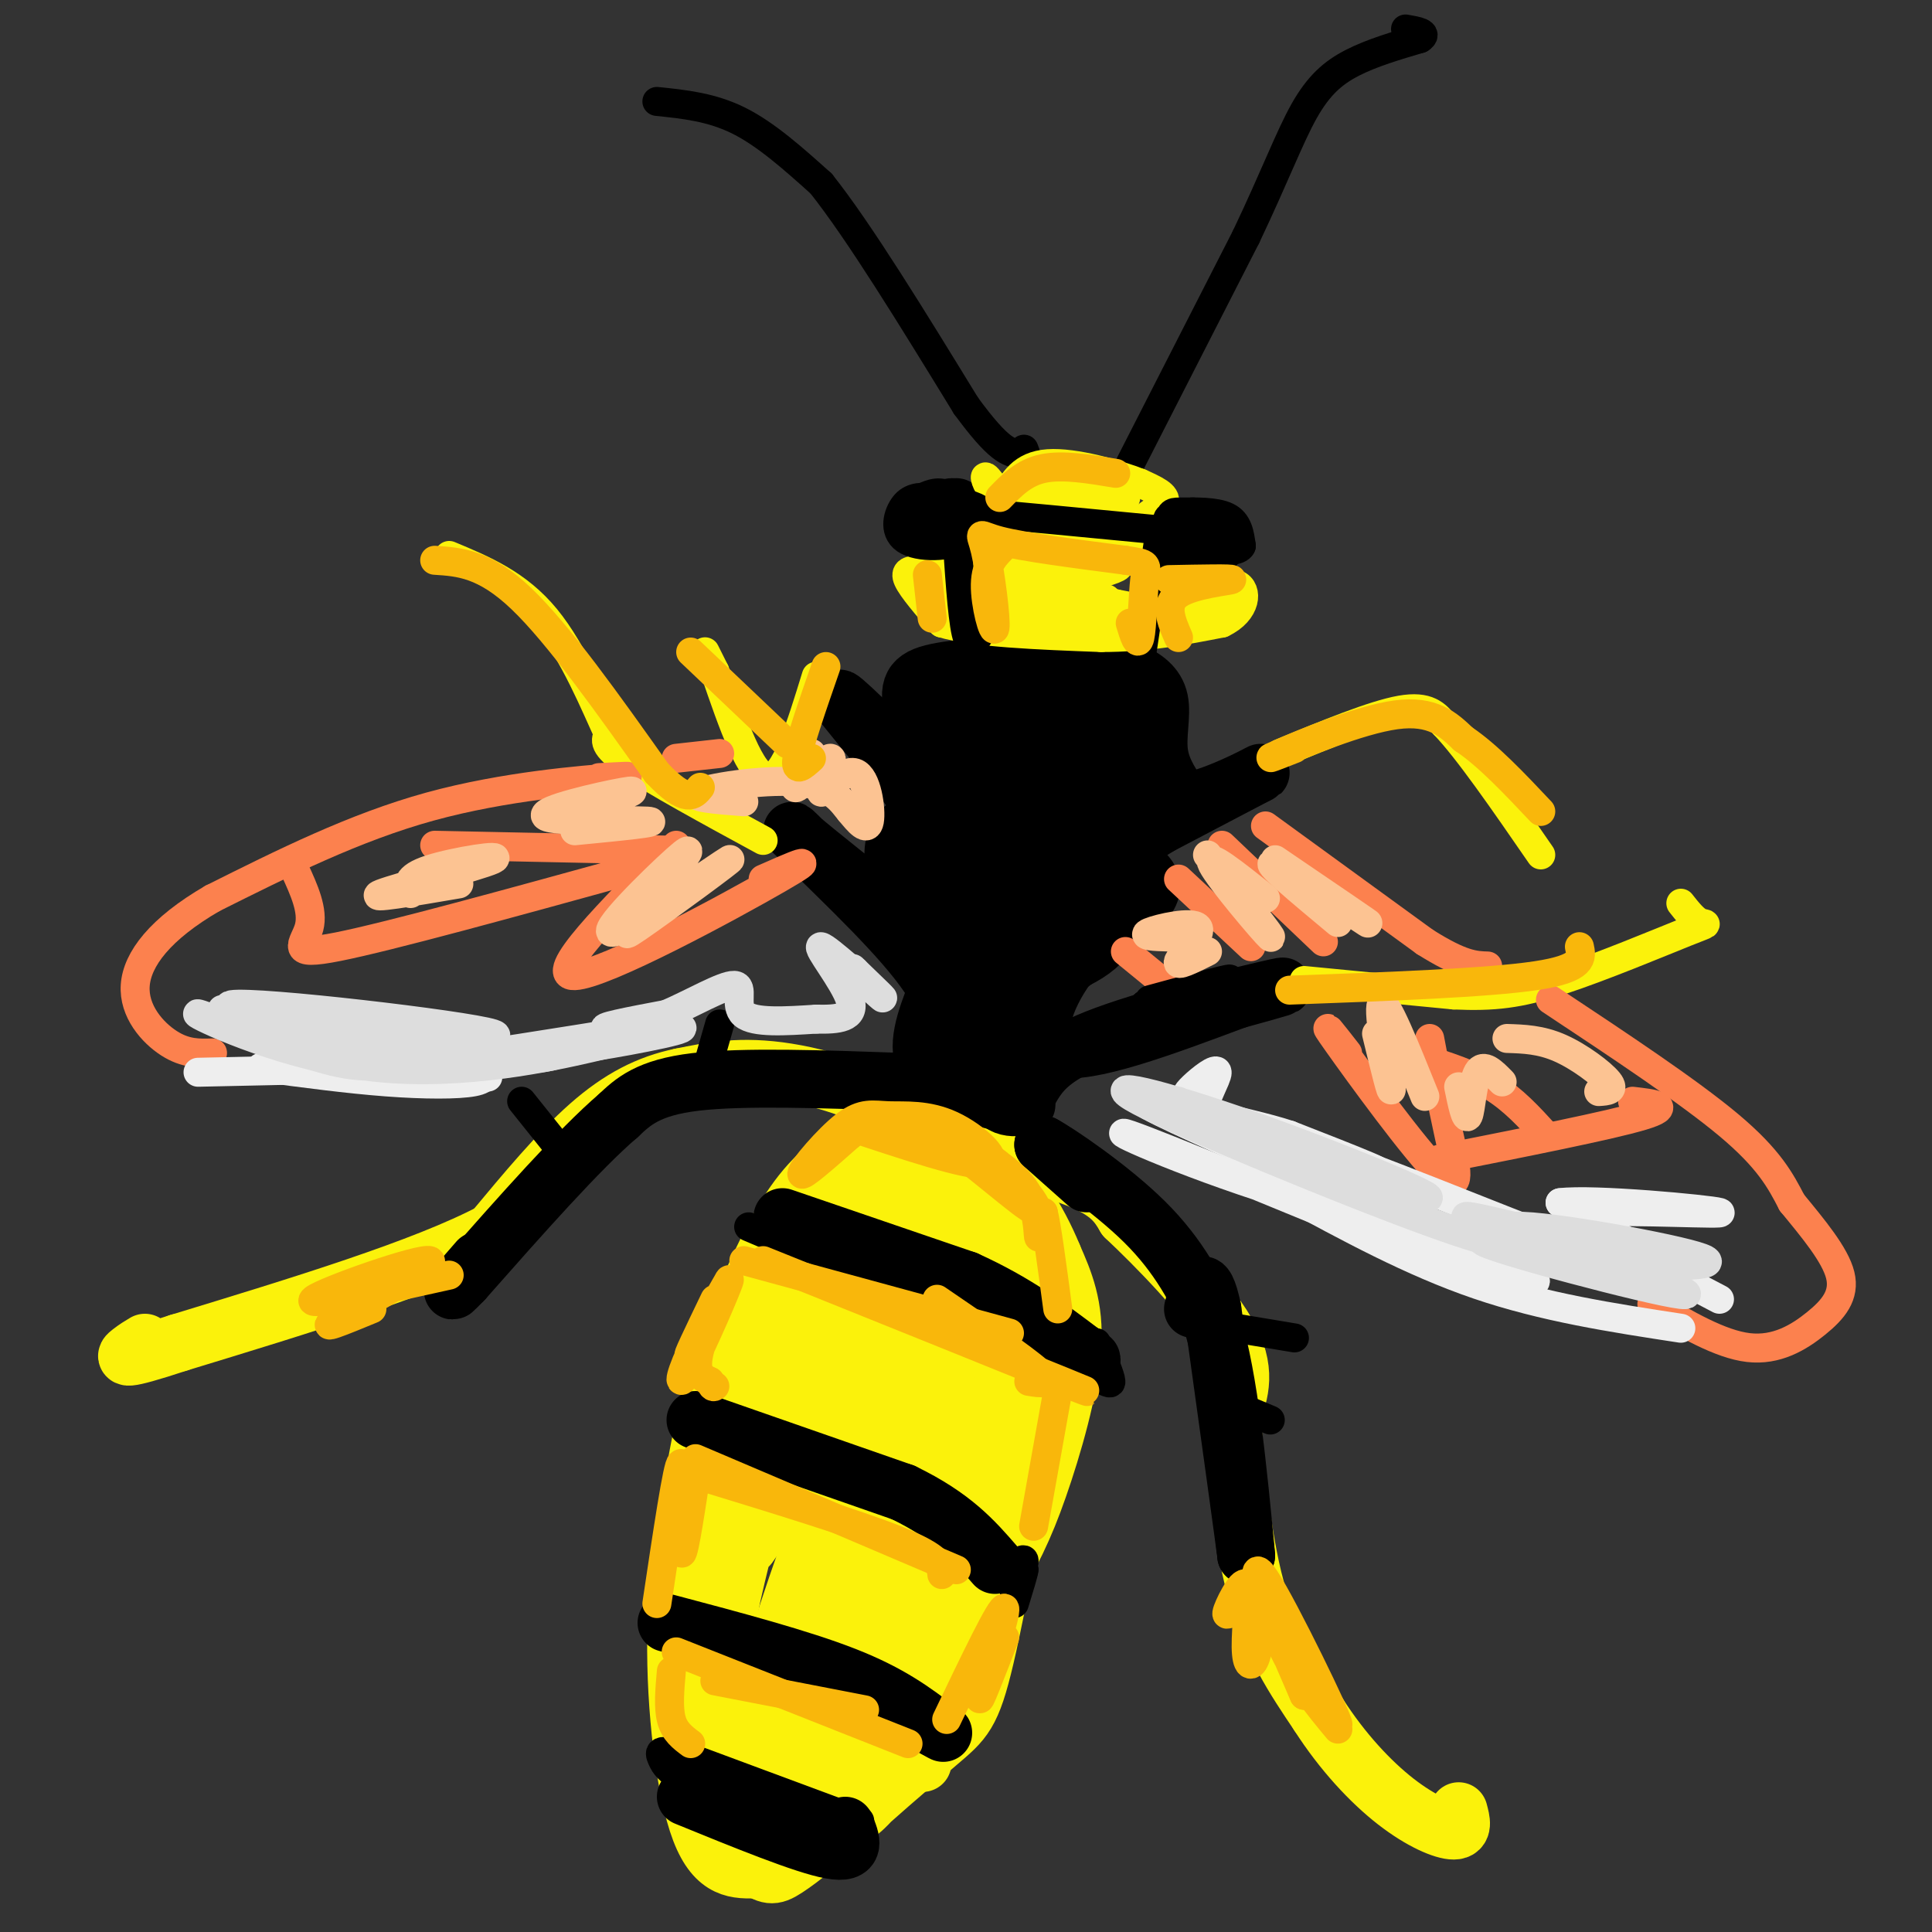 <svg viewBox='0 0 400 400' version='1.1' xmlns='http://www.w3.org/2000/svg' xmlns:xlink='http://www.w3.org/1999/xlink'><rect x="0" y="0" width="400" height="400" fill="#333333" stroke="none"/><g fill='none' stroke='#FBF20B' stroke-width='12' stroke-linecap='round' stroke-linejoin='round'><path d='M191,365c-4.500,-4.167 -9.000,-8.333 -15,-11c-6.000,-2.667 -13.500,-3.833 -21,-5'/><path d='M155,349c-3.167,-1.333 -0.583,-2.167 2,-3'/><path d='M196,235c-4.911,-0.356 -9.822,-0.711 -15,1c-5.178,1.711 -10.622,5.489 -15,11c-4.378,5.511 -7.689,12.756 -11,20'/><path d='M155,267c-3.711,8.444 -7.489,19.556 -10,32c-2.511,12.444 -3.756,26.222 -5,40'/><path d='M140,339c-0.200,14.756 1.800,31.644 5,40c3.200,8.356 7.600,8.178 12,8'/><path d='M157,387c2.702,1.571 3.458,1.500 7,-1c3.542,-2.500 9.869,-7.429 17,-17c7.131,-9.571 15.065,-23.786 23,-38'/><path d='M204,331c5.583,-9.583 8.042,-14.542 11,-23c2.958,-8.458 6.417,-20.417 7,-29c0.583,-8.583 -1.708,-13.792 -4,-19'/><path d='M218,260c-2.980,-7.342 -8.430,-16.196 -14,-20c-5.570,-3.804 -11.261,-2.558 -17,0c-5.739,2.558 -11.528,6.428 -15,10c-3.472,3.572 -4.627,6.846 -6,9c-1.373,2.154 -2.964,3.187 -3,6c-0.036,2.813 1.482,7.407 3,12'/><path d='M166,277c2.853,0.034 8.484,-5.883 13,-13c4.516,-7.117 7.915,-15.436 8,-19c0.085,-3.564 -3.145,-2.373 -5,-2c-1.855,0.373 -2.336,-0.074 -6,4c-3.664,4.074 -10.513,12.667 -14,20c-3.487,7.333 -3.614,13.404 -4,19c-0.386,5.596 -1.032,10.716 2,10c3.032,-0.716 9.742,-7.266 14,-12c4.258,-4.734 6.062,-7.650 10,-16c3.938,-8.350 10.008,-22.132 9,-25c-1.008,-2.868 -9.095,5.180 -14,11c-4.905,5.820 -6.628,9.413 -10,17c-3.372,7.587 -8.392,19.168 -11,28c-2.608,8.832 -2.804,14.916 -3,21'/><path d='M155,320c6.533,-8.568 24.367,-40.489 33,-57c8.633,-16.511 8.065,-17.612 2,-13c-6.065,4.612 -17.626,14.937 -27,40c-9.374,25.063 -16.562,64.863 -15,58c1.562,-6.863 11.875,-60.389 14,-74c2.125,-13.611 -3.937,12.695 -10,39'/><path d='M152,313c-1.935,19.234 -1.773,47.820 0,52c1.773,4.180 5.156,-16.044 17,-48c11.844,-31.956 32.150,-75.642 28,-59c-4.150,16.642 -32.757,93.612 -41,115c-8.243,21.388 3.879,-12.806 16,-47'/><path d='M172,326c8.220,-22.476 20.771,-55.168 24,-57c3.229,-1.832 -2.864,27.194 -12,52c-9.136,24.806 -21.315,45.391 -20,43c1.315,-2.391 16.123,-27.759 25,-47c8.877,-19.241 11.822,-32.355 13,-37c1.178,-4.645 0.589,-0.823 0,3'/><path d='M202,283c-0.756,6.652 -2.647,21.782 -12,41c-9.353,19.218 -26.167,42.522 -27,49c-0.833,6.478 14.314,-3.871 27,-27c12.686,-23.129 22.910,-59.037 23,-60c0.090,-0.963 -9.955,33.018 -20,67'/><path d='M193,353c-7.337,16.094 -15.678,22.829 -15,22c0.678,-0.829 10.375,-9.223 16,-14c5.625,-4.777 7.179,-5.936 10,-18c2.821,-12.064 6.911,-35.032 11,-58'/><path d='M215,285c1.726,-15.027 0.540,-23.593 -2,-28c-2.540,-4.407 -6.435,-4.653 -9,-6c-2.565,-1.347 -3.801,-3.794 -3,1c0.801,4.794 3.639,16.829 5,24c1.361,7.171 1.246,9.477 1,4c-0.246,-5.477 -0.623,-18.739 -1,-32'/><path d='M206,248c-0.111,0.889 0.111,19.111 -2,20c-2.111,0.889 -6.556,-15.556 -11,-32'/><path d='M193,236c-7.400,-8.133 -20.400,-12.467 -30,-14c-9.600,-1.533 -15.800,-0.267 -22,1'/><path d='M141,223c-6.756,1.400 -12.644,4.400 -19,10c-6.356,5.600 -13.178,13.800 -20,22'/><path d='M102,255c-14.167,7.500 -39.583,15.250 -65,23'/><path d='M37,278c-12.467,4.111 -11.133,2.889 -10,2c1.133,-0.889 2.067,-1.444 3,-2'/><path d='M187,229c1.556,2.244 3.111,4.489 10,7c6.889,2.511 19.111,5.289 26,8c6.889,2.711 8.444,5.356 10,8'/><path d='M233,252c6.178,5.822 16.622,16.378 21,24c4.378,7.622 2.689,12.311 1,17'/><path d='M255,293c0.689,9.489 1.911,24.711 5,36c3.089,11.289 8.044,18.644 13,26'/><path d='M273,355c4.929,7.690 10.750,13.917 16,18c5.250,4.083 9.929,6.024 12,6c2.071,-0.024 1.536,-2.012 1,-4'/></g>
<g fill='none' stroke='#000000' stroke-width='12' stroke-linecap='round' stroke-linejoin='round'><path d='M210,229c-7.667,-2.000 -15.333,-4.000 -18,-8c-2.667,-4.000 -0.333,-10.000 2,-16'/><path d='M194,205c-3.833,-7.333 -14.417,-17.667 -25,-28'/><path d='M169,177c-5.267,-5.644 -5.933,-5.756 -4,-4c1.933,1.756 6.467,5.378 11,9'/><path d='M176,182c4.107,3.952 8.875,9.333 10,8c1.125,-1.333 -1.393,-9.381 -1,-14c0.393,-4.619 3.696,-5.810 7,-7'/><path d='M192,169c-3.711,-7.178 -16.489,-21.622 -18,-24c-1.511,-2.378 8.244,7.311 18,17'/><path d='M192,162c2.060,-0.310 -1.792,-9.583 -3,-15c-1.208,-5.417 0.226,-6.976 6,-8c5.774,-1.024 15.887,-1.512 26,-2'/><path d='M221,137c6.587,-0.077 10.054,0.732 13,2c2.946,1.268 5.370,2.995 6,6c0.630,3.005 -0.534,7.287 0,11c0.534,3.713 2.767,6.856 5,10'/><path d='M245,166c5.267,-0.267 15.933,-5.933 16,-6c0.067,-0.067 -10.467,5.467 -21,11'/><path d='M240,171c-5.048,3.048 -7.167,5.167 -6,7c1.167,1.833 5.619,3.381 4,7c-1.619,3.619 -9.310,9.310 -17,15'/><path d='M221,200c-4.733,6.556 -8.067,15.444 -2,17c6.067,1.556 21.533,-4.222 37,-10'/><path d='M256,207c9.000,-2.464 13.000,-3.625 6,-2c-7.000,1.625 -25.000,6.036 -35,10c-10.000,3.964 -12.000,7.482 -14,11'/><path d='M213,226c-1.858,2.308 0.497,2.577 -1,3c-1.497,0.423 -6.847,1.001 -6,-5c0.847,-6.001 7.890,-18.580 9,-20c1.110,-1.420 -3.715,8.318 -7,12c-3.285,3.682 -5.032,1.307 -7,0c-1.968,-1.307 -4.156,-1.546 -2,-6c2.156,-4.454 8.657,-13.122 12,-17c3.343,-3.878 3.526,-2.965 4,-1c0.474,1.965 1.237,4.983 2,8'/><path d='M217,200c-1.440,3.482 -6.041,8.187 -11,10c-4.959,1.813 -10.277,0.734 -9,-6c1.277,-6.734 9.150,-19.125 15,-25c5.850,-5.875 9.677,-5.236 13,-4c3.323,1.236 6.142,3.068 7,7c0.858,3.932 -0.244,9.965 -5,14c-4.756,4.035 -13.166,6.072 -19,6c-5.834,-0.072 -9.092,-2.254 -10,-7c-0.908,-4.746 0.535,-12.058 4,-17c3.465,-4.942 8.950,-7.515 14,-8c5.050,-0.485 9.663,1.117 12,2c2.337,0.883 2.398,1.045 1,4c-1.398,2.955 -4.257,8.701 -8,12c-3.743,3.299 -8.372,4.149 -13,5'/><path d='M208,193c-4.470,-0.642 -9.145,-4.748 -11,-8c-1.855,-3.252 -0.889,-5.652 0,-8c0.889,-2.348 1.700,-4.646 5,-7c3.300,-2.354 9.088,-4.766 14,-4c4.912,0.766 8.948,4.709 11,8c2.052,3.291 2.119,5.929 2,8c-0.119,2.071 -0.424,3.575 -3,6c-2.576,2.425 -7.423,5.772 -11,7c-3.577,1.228 -5.884,0.337 -10,-1c-4.116,-1.337 -10.039,-3.121 -12,-8c-1.961,-4.879 0.041,-12.852 1,-17c0.959,-4.148 0.875,-4.472 5,-6c4.125,-1.528 12.461,-4.261 18,-4c5.539,0.261 8.283,3.515 9,7c0.717,3.485 -0.591,7.202 -3,10c-2.409,2.798 -5.918,4.676 -10,5c-4.082,0.324 -8.738,-0.908 -11,-4c-2.262,-3.092 -2.131,-8.046 -2,-13'/><path d='M200,164c2.960,-5.400 11.359,-12.399 18,-14c6.641,-1.601 11.524,2.195 14,6c2.476,3.805 2.544,7.619 1,11c-1.544,3.381 -4.700,6.329 -10,6c-5.300,-0.329 -12.745,-3.936 -16,-6c-3.255,-2.064 -2.320,-2.584 -2,-6c0.320,-3.416 0.024,-9.729 4,-13c3.976,-3.271 12.223,-3.499 17,-2c4.777,1.499 6.084,4.725 6,7c-0.084,2.275 -1.559,3.600 -7,4c-5.441,0.400 -14.850,-0.123 -22,-2c-7.150,-1.877 -12.043,-5.108 -9,-7c3.043,-1.892 14.021,-2.446 25,-3'/><path d='M219,145c8.036,0.131 15.625,1.958 10,3c-5.625,1.042 -24.464,1.298 -32,2c-7.536,0.702 -3.768,1.851 0,3'/><path d='M162,252c0.000,0.000 38.000,13.000 38,13'/><path d='M200,265c10.333,4.667 17.167,9.833 24,15'/><path d='M224,280c3.833,2.500 1.417,1.250 -1,0'/><path d='M144,294c0.000,0.000 43.000,15.000 43,15'/><path d='M187,309c10.333,5.000 14.667,10.000 19,15'/><path d='M138,336c13.833,3.667 27.667,7.333 37,11c9.333,3.667 14.167,7.333 19,11'/><path d='M194,358c2.833,1.667 0.417,0.333 -2,-1'/><path d='M142,372c12.250,5.000 24.500,10.000 30,11c5.500,1.000 4.250,-2.000 3,-5'/><path d='M225,245c0.000,0.000 -9.000,-8.000 -9,-8'/><path d='M216,237c2.644,1.378 13.756,8.822 21,16c7.244,7.178 10.622,14.089 14,21'/><path d='M251,274c3.500,11.500 5.250,29.750 7,48'/><path d='M258,322c0.000,-0.500 -3.500,-25.750 -7,-51'/><path d='M251,271c-1.833,-8.500 -2.917,-4.250 -4,0'/><path d='M187,224c-16.583,-0.583 -33.167,-1.167 -43,0c-9.833,1.167 -12.917,4.083 -16,7'/><path d='M128,231c-8.000,6.833 -20.000,20.417 -32,34'/><path d='M96,265c-4.833,5.000 -0.917,0.500 3,-4'/><path d='M193,109c2.913,-0.837 5.826,-1.674 5,-1c-0.826,0.674 -5.393,2.857 -6,2c-0.607,-0.857 2.744,-4.756 5,-5c2.256,-0.244 3.415,3.165 2,4c-1.415,0.835 -5.404,-0.904 -6,-2c-0.596,-1.096 2.202,-1.548 5,-2'/><path d='M247,109c2.423,0.927 4.845,1.853 5,3c0.155,1.147 -1.959,2.514 -4,2c-2.041,-0.514 -4.011,-2.907 -3,-4c1.011,-1.093 5.003,-0.884 6,0c0.997,0.884 -1.002,2.442 -3,4'/></g>
<g fill='none' stroke='#000000' stroke-width='6' stroke-linecap='round' stroke-linejoin='round'><path d='M136,21c5.667,0.583 11.333,1.167 17,4c5.667,2.833 11.333,7.917 17,13'/><path d='M170,38c7.833,9.833 18.917,27.917 30,46'/><path d='M200,84c6.833,9.333 8.917,9.667 11,10'/><path d='M211,94c2.000,1.500 1.500,0.250 1,-1'/><path d='M234,96c0.000,0.000 24.000,-47.000 24,-47'/><path d='M258,49c6.000,-12.619 9.000,-20.667 12,-26c3.000,-5.333 6.000,-7.952 10,-10c4.000,-2.048 9.000,-3.524 14,-5'/><path d='M294,8c1.833,-1.167 -0.583,-1.583 -3,-2'/></g>
<g fill='none' stroke='#FBF20B' stroke-width='6' stroke-linecap='round' stroke-linejoin='round'><path d='M190,118c-1.417,0.083 -2.833,0.167 -2,2c0.833,1.833 3.917,5.417 7,9'/><path d='M195,129c6.667,2.000 19.833,2.500 33,3'/><path d='M228,132c9.667,0.000 17.333,-1.500 25,-3'/><path d='M253,129c5.131,-2.429 5.458,-7.000 3,-8c-2.458,-1.000 -7.702,1.571 -11,2c-3.298,0.429 -4.649,-1.286 -6,-3'/><path d='M239,120c-2.250,-2.417 -4.875,-6.958 -4,-10c0.875,-3.042 5.250,-4.583 6,-6c0.750,-1.417 -2.125,-2.708 -5,-4'/><path d='M236,100c-4.600,-1.822 -13.600,-4.378 -19,-4c-5.400,0.378 -7.200,3.689 -9,7'/><path d='M208,103c-2.378,0.111 -3.822,-3.111 -4,-4c-0.178,-0.889 0.911,0.556 2,2'/><path d='M206,101c1.511,0.978 4.289,2.422 2,5c-2.289,2.578 -9.644,6.289 -17,10'/><path d='M191,116c0.012,1.881 8.542,1.583 13,-2c4.458,-3.583 4.845,-10.452 8,-13c3.155,-2.548 9.077,-0.774 15,1'/><path d='M227,102c4.193,0.206 7.175,0.220 3,1c-4.175,0.780 -15.509,2.325 -14,2c1.509,-0.325 15.860,-2.522 17,-2c1.140,0.522 -10.930,3.761 -23,7'/><path d='M210,110c3.670,-0.276 24.344,-4.466 21,-3c-3.344,1.466 -30.708,8.587 -31,9c-0.292,0.413 26.488,-5.882 34,-7c7.512,-1.118 -4.244,2.941 -16,7'/><path d='M218,116c-9.609,2.559 -25.630,5.456 -21,5c4.630,-0.456 29.911,-4.267 34,-4c4.089,0.267 -13.015,4.610 -23,6c-9.985,1.390 -12.853,-0.174 -13,-1c-0.147,-0.826 2.426,-0.913 5,-1'/><path d='M200,121c9.548,0.750 30.917,3.125 29,3c-1.917,-0.125 -27.119,-2.750 -35,-3c-7.881,-0.250 1.560,1.875 11,4'/><path d='M205,125c6.174,1.308 16.108,2.577 25,2c8.892,-0.577 16.740,-3.002 20,-3c3.260,0.002 1.931,2.429 -2,3c-3.931,0.571 -10.466,-0.715 -17,-2'/><path d='M231,125c-7.060,-0.107 -16.208,0.625 -18,-2c-1.792,-2.625 3.774,-8.607 6,-9c2.226,-0.393 1.113,4.804 0,10'/></g>
<g fill='none' stroke='#000000' stroke-width='6' stroke-linecap='round' stroke-linejoin='round'><path d='M244,113c-1.810,-3.207 -3.621,-6.414 -1,-6c2.621,0.414 9.672,4.450 10,7c0.328,2.550 -6.067,3.614 -9,2c-2.933,-1.614 -2.405,-5.907 -2,-8c0.405,-2.093 0.686,-1.987 3,-2c2.314,-0.013 6.661,-0.147 9,1c2.339,1.147 2.669,3.573 3,6'/><path d='M257,113c-0.500,1.167 -3.250,1.083 -6,1'/><path d='M191,103c1.848,-0.824 3.697,-1.648 6,0c2.303,1.648 5.062,5.767 3,8c-2.062,2.233 -8.944,2.579 -12,1c-3.056,-1.579 -2.286,-5.083 -1,-7c1.286,-1.917 3.087,-2.246 6,-2c2.913,0.246 6.938,1.066 9,2c2.062,0.934 2.161,1.981 1,3c-1.161,1.019 -3.580,2.009 -6,3'/><path d='M197,111c-2.133,-0.378 -4.467,-2.822 -4,-4c0.467,-1.178 3.733,-1.089 7,-1'/><path d='M203,107c-4.833,-0.750 -9.667,-1.500 -3,-1c6.667,0.500 24.833,2.250 43,4'/><path d='M198,109c0.583,9.167 1.167,18.333 2,22c0.833,3.667 1.917,1.833 3,0'/><path d='M240,111c0.000,0.000 -4.000,27.000 -4,27'/><path d='M155,254c0.000,0.000 61.000,26.000 61,26'/><path d='M216,280c12.733,5.733 14.067,7.067 14,6c-0.067,-1.067 -1.533,-4.533 -3,-8'/><path d='M208,322c-0.524,2.232 -1.048,4.464 0,4c1.048,-0.464 3.667,-3.625 4,-3c0.333,0.625 -1.619,5.036 -2,6c-0.381,0.964 0.810,-1.518 2,-4'/><path d='M212,325c0.000,0.500 -1.000,3.750 -2,7'/><path d='M178,377c0.000,0.000 -35.000,-13.000 -35,-13'/><path d='M143,364c-6.881,-2.250 -6.583,-1.375 -6,0c0.583,1.375 1.452,3.250 8,6c6.548,2.750 18.774,6.375 31,10'/><path d='M176,380c5.000,1.333 2.000,-0.333 -1,-2'/><path d='M116,238c0.000,0.000 -8.000,-10.000 -8,-10'/><path d='M145,226c0.000,0.000 4.000,-14.000 4,-14'/><path d='M256,275c0.000,0.000 12.000,2.000 12,2'/><path d='M251,289c0.000,0.000 12.000,5.000 12,5'/></g>
<g fill='none' stroke='#FBF20B' stroke-width='6' stroke-linecap='round' stroke-linejoin='round'><path d='M270,203c0.000,0.000 31.000,3.000 31,3'/><path d='M301,206c8.263,0.372 13.421,-0.199 22,-3c8.579,-2.801 20.579,-7.831 26,-10c5.421,-2.169 4.263,-1.477 3,-2c-1.263,-0.523 -2.632,-2.262 -4,-4'/><path d='M265,156c9.667,-4.000 19.333,-8.000 25,-9c5.667,-1.000 7.333,1.000 9,3'/><path d='M299,150c4.833,5.000 12.417,16.000 20,27'/><path d='M169,140c-3.250,10.583 -6.500,21.167 -10,21c-3.500,-0.167 -7.250,-11.083 -11,-22'/><path d='M148,139c-2.167,-4.333 -2.083,-4.167 -2,-4'/><path d='M158,174c-11.333,-6.167 -22.667,-12.333 -28,-16c-5.333,-3.667 -4.667,-4.833 -4,-6'/><path d='M126,152c-2.622,-5.689 -7.178,-16.911 -13,-24c-5.822,-7.089 -12.911,-10.044 -20,-13'/></g>
<g fill='none' stroke='#FC814E' stroke-width='6' stroke-linecap='round' stroke-linejoin='round'><path d='M262,171c0.000,0.000 33.000,24.000 33,24'/><path d='M295,195c7.667,4.833 10.333,4.917 13,5'/><path d='M321,207c14.333,9.500 28.667,19.000 37,26c8.333,7.000 10.667,11.500 13,16'/><path d='M371,249c4.419,5.375 8.968,10.812 10,15c1.032,4.188 -1.453,7.128 -5,10c-3.547,2.872 -8.156,5.678 -14,5c-5.844,-0.678 -12.922,-4.839 -20,-9'/><path d='M149,156c0.000,0.000 -9.000,1.000 -9,1'/><path d='M124,161c4.489,-0.244 8.978,-0.489 3,0c-5.978,0.489 -22.422,1.711 -38,6c-15.578,4.289 -30.289,11.644 -45,19'/><path d='M44,186c-10.893,6.321 -15.625,12.625 -16,18c-0.375,5.375 3.607,9.821 7,12c3.393,2.179 6.196,2.089 9,2'/><path d='M61,180c1.956,4.267 3.911,8.533 3,12c-0.911,3.467 -4.689,6.133 6,4c10.689,-2.133 35.844,-9.067 61,-16'/><path d='M90,175c0.000,0.000 48.000,1.000 48,1'/><path d='M140,175c-13.600,13.622 -27.200,27.244 -21,27c6.200,-0.244 32.200,-14.356 42,-20c9.800,-5.644 3.400,-2.822 -3,0'/><path d='M253,175c0.000,0.000 21.000,20.000 21,20'/><path d='M244,182c0.000,0.000 15.000,14.000 15,14'/><path d='M233,197c0.000,0.000 11.000,9.000 11,9'/><path d='M279,218c-3.137,-4.018 -6.274,-8.036 -2,-2c4.274,6.036 15.958,22.125 21,27c5.042,4.875 3.440,-1.464 2,-8c-1.440,-6.536 -2.720,-13.268 -4,-20'/><path d='M294,219c5.333,1.667 10.667,3.333 15,6c4.333,2.667 7.667,6.333 11,10'/><path d='M298,240c17.667,-3.500 35.333,-7.000 42,-9c6.667,-2.000 2.333,-2.500 -2,-3'/></g>
<g fill='none' stroke='#000000' stroke-width='6' stroke-linecap='round' stroke-linejoin='round'><path d='M238,207c9.577,-2.613 19.155,-5.226 16,-4c-3.155,1.226 -19.042,6.292 -18,7c1.042,0.708 19.012,-2.940 22,-4c2.988,-1.060 -9.006,0.470 -21,2'/><path d='M237,208c-1.333,0.833 5.833,1.917 13,3'/></g>
<g fill='none' stroke='#EEEEEE' stroke-width='6' stroke-linecap='round' stroke-linejoin='round'><path d='M348,275c-14.167,-2.167 -28.333,-4.333 -42,-9c-13.667,-4.667 -26.833,-11.833 -40,-19'/><path d='M298,261c-28.844,-11.911 -57.689,-23.822 -64,-26c-6.311,-2.178 9.911,5.378 31,12c21.089,6.622 47.044,12.311 73,18'/><path d='M261,242c-2.517,0.630 -5.033,1.260 12,8c17.033,6.740 53.617,19.590 43,14c-10.617,-5.590 -68.435,-29.620 -78,-35c-9.565,-5.380 29.124,7.892 42,12c12.876,4.108 -0.062,-0.946 -13,-6'/><path d='M267,235c-5.055,-1.679 -11.192,-2.876 -15,-4c-3.808,-1.124 -5.288,-2.177 -6,-3c-0.712,-0.823 -0.655,-1.418 1,-3c1.655,-1.582 4.909,-4.152 5,-3c0.091,1.152 -2.982,6.027 -3,9c-0.018,2.973 3.017,4.045 6,4c2.983,-0.045 5.913,-1.208 21,4c15.087,5.208 42.331,16.787 55,21c12.669,4.213 10.763,1.061 7,-2c-3.763,-3.061 -9.381,-6.030 -15,-9'/><path d='M323,249c6.703,-0.882 30.962,1.413 33,2c2.038,0.587 -18.144,-0.534 -26,0c-7.856,0.534 -3.388,2.724 3,6c6.388,3.276 14.694,7.638 23,12'/><path d='M41,222c0.000,0.000 46.000,-1.000 46,-1'/><path d='M54,221c9.022,1.200 18.044,2.400 26,3c7.956,0.600 14.844,0.600 18,0c3.156,-0.600 2.578,-1.800 2,-3'/><path d='M77,223c0.000,0.000 24.000,0.000 24,0'/></g>
<g fill='none' stroke='#DDDDDD' stroke-width='6' stroke-linecap='round' stroke-linejoin='round'><path d='M46,209c-0.804,1.314 -1.608,2.628 14,4c15.608,1.372 47.627,2.801 42,1c-5.627,-1.801 -48.900,-6.831 -54,-6c-5.100,0.831 27.971,7.523 46,10c18.029,2.477 21.014,0.738 24,-1'/><path d='M118,217c6.609,-0.607 11.131,-1.625 4,0c-7.131,1.625 -25.913,5.894 -44,4c-18.087,-1.894 -35.477,-9.951 -37,-11c-1.523,-1.049 12.821,4.910 22,8c9.179,3.090 13.194,3.311 24,2c10.806,-1.311 28.403,-4.156 46,-7'/><path d='M133,213c2.622,0.075 -13.823,3.762 -13,4c0.823,0.238 18.914,-2.974 21,-4c2.086,-1.026 -11.833,0.136 -15,0c-3.167,-0.136 4.416,-1.568 12,-3'/><path d='M138,210c5.083,-2.167 11.792,-6.083 14,-6c2.208,0.083 -0.083,4.167 2,6c2.083,1.833 8.542,1.417 15,1'/><path d='M169,211c4.477,0.091 8.169,-0.182 7,-4c-1.169,-3.818 -7.199,-11.182 -6,-11c1.199,0.182 9.628,7.909 12,10c2.372,2.091 -1.314,-1.455 -5,-5'/><path d='M177,201c-0.833,-0.833 -0.417,-0.417 0,0'/><path d='M244,228c-6.562,-1.020 -13.123,-2.040 0,3c13.123,5.040 45.931,16.141 51,17c5.069,0.859 -17.600,-8.522 -36,-15c-18.400,-6.478 -32.531,-10.052 -23,-5c9.531,5.052 42.723,18.729 60,25c17.277,6.271 18.638,5.135 20,4'/><path d='M316,257c-2.109,-1.184 -17.380,-6.143 -11,-5c6.380,1.143 34.411,8.389 33,9c-1.411,0.611 -32.265,-5.412 -31,-4c1.265,1.412 34.647,10.261 41,11c6.353,0.739 -14.324,-6.630 -35,-14'/><path d='M313,254c3.667,-0.933 30.333,3.733 38,6c7.667,2.267 -3.667,2.133 -15,2'/></g>
<g fill='none' stroke='#FCC392' stroke-width='6' stroke-linecap='round' stroke-linejoin='round'><path d='M250,177c7.067,9.000 14.133,18.000 13,17c-1.133,-1.000 -10.467,-12.000 -12,-15c-1.533,-3.000 4.733,2.000 11,7'/><path d='M264,178c10.422,7.089 20.844,14.178 19,13c-1.844,-1.178 -15.956,-10.622 -19,-12c-3.044,-1.378 4.978,5.311 13,12'/><path d='M242,194c-2.976,-0.089 -5.952,-0.179 -4,-1c1.952,-0.821 8.833,-2.375 10,-1c1.167,1.375 -3.381,5.679 -4,7c-0.619,1.321 2.690,-0.339 6,-2'/><path d='M139,181c2.781,-3.541 5.563,-7.081 1,-3c-4.563,4.081 -16.470,15.785 -13,15c3.470,-0.785 22.319,-14.057 24,-15c1.681,-0.943 -13.805,10.445 -19,14c-5.195,3.555 -0.097,-0.722 5,-5'/><path d='M119,172c9.214,-0.893 18.429,-1.786 15,-2c-3.429,-0.214 -19.500,0.250 -21,-1c-1.500,-1.250 11.571,-4.214 16,-5c4.429,-0.786 0.214,0.607 -4,2'/><path d='M85,185c-0.560,-1.667 -1.119,-3.333 4,-5c5.119,-1.667 15.917,-3.333 13,-2c-2.917,1.333 -19.548,5.667 -23,7c-3.452,1.333 6.274,-0.333 16,-2'/><path d='M168,156c-2.170,3.905 -4.340,7.810 -3,7c1.340,-0.810 6.191,-6.336 7,-6c0.809,0.336 -2.422,6.533 -2,7c0.422,0.467 4.498,-4.797 7,-4c2.502,0.797 3.429,7.656 3,10c-0.429,2.344 -2.215,0.172 -4,-2'/><path d='M176,168c-1.524,-1.762 -3.333,-5.167 -10,-6c-6.667,-0.833 -18.190,0.905 -21,2c-2.810,1.095 3.095,1.548 9,2'/><path d='M285,214c1.689,6.956 3.378,13.911 3,11c-0.378,-2.911 -2.822,-15.689 -2,-17c0.822,-1.311 4.911,8.844 9,19'/><path d='M302,225c0.733,3.578 1.467,7.156 2,6c0.533,-1.156 0.867,-7.044 2,-9c1.133,-1.956 3.067,0.022 5,2'/><path d='M312,215c3.489,0.111 6.978,0.222 11,2c4.022,1.778 8.578,5.222 10,7c1.422,1.778 -0.289,1.889 -2,2'/></g>
<g fill='none' stroke='#F9B70B' stroke-width='6' stroke-linecap='round' stroke-linejoin='round'><path d='M154,261c0.000,0.000 55.000,15.000 55,15'/><path d='M158,261c26.083,10.500 52.167,21.000 62,25c9.833,4.000 3.417,1.500 -3,-1'/><path d='M194,269c8.917,6.083 17.833,12.167 21,15c3.167,2.833 0.583,2.417 -2,2'/><path d='M144,302c0.000,0.000 54.000,23.000 54,23'/><path d='M143,305c17.167,5.250 34.333,10.500 43,14c8.667,3.500 8.833,5.250 9,7'/><path d='M140,342c0.000,0.000 48.000,19.000 48,19'/><path d='M148,348c0.000,0.000 31.000,6.000 31,6'/><path d='M259,328c-2.579,3.572 -5.158,7.144 -5,6c0.158,-1.144 3.053,-7.006 4,-6c0.947,1.006 -0.056,8.878 0,13c0.056,4.122 1.169,4.494 2,2c0.831,-2.494 1.380,-7.856 3,-7c1.620,0.856 4.310,7.928 7,15'/><path d='M270,351c-1.598,-3.740 -9.094,-20.591 -7,-18c2.094,2.591 13.778,24.622 14,24c0.222,-0.622 -11.017,-23.898 -15,-30c-3.983,-6.102 -0.709,4.971 3,13c3.709,8.029 7.855,13.015 12,18'/><path d='M93,264c-15.155,3.387 -30.310,6.774 -28,5c2.310,-1.774 22.083,-8.708 24,-8c1.917,0.708 -14.024,9.060 -19,12c-4.976,2.940 1.012,0.470 7,-2'/><path d='M90,116c5.167,0.333 10.333,0.667 18,8c7.667,7.333 17.833,21.667 28,36'/><path d='M136,160c6.167,6.500 7.583,4.750 9,3'/><path d='M143,135c0.000,0.000 20.000,19.000 20,19'/><path d='M171,138c-2.750,7.917 -5.500,15.833 -6,19c-0.500,3.167 1.250,1.583 3,0'/><path d='M268,155c-3.622,1.422 -7.244,2.844 -3,1c4.244,-1.844 16.356,-6.956 24,-8c7.644,-1.044 10.822,1.978 14,5'/><path d='M303,153c5.000,3.333 10.500,9.167 16,15'/><path d='M267,205c20.500,-0.750 41.000,-1.500 51,-3c10.000,-1.500 9.500,-3.750 9,-6'/><path d='M208,113c-1.960,1.900 -3.920,3.799 -4,8c-0.080,4.201 1.721,10.703 2,9c0.279,-1.703 -0.963,-11.612 -2,-16c-1.037,-4.388 -1.868,-3.254 3,-2c4.868,1.254 15.434,2.627 26,4'/><path d='M233,116c4.964,0.774 4.375,0.708 4,4c-0.375,3.292 -0.536,9.940 -1,12c-0.464,2.060 -1.232,-0.470 -2,-3'/><path d='M242,120c6.711,-0.133 13.422,-0.267 13,0c-0.422,0.267 -7.978,0.933 -11,3c-3.022,2.067 -1.511,5.533 0,9'/><path d='M231,98c-5.500,-0.917 -11.000,-1.833 -15,-1c-4.000,0.833 -6.500,3.417 -9,6'/><path d='M192,119c0.000,0.000 1.000,9.000 1,9'/><path d='M175,233c12.705,4.235 25.409,8.470 29,8c3.591,-0.470 -1.933,-5.645 -7,-8c-5.067,-2.355 -9.678,-1.889 -13,-2c-3.322,-0.111 -5.356,-0.799 -9,2c-3.644,2.799 -8.898,9.085 -9,10c-0.102,0.915 4.949,-3.543 10,-8'/><path d='M176,235c3.298,-2.808 6.544,-5.829 14,-2c7.456,3.829 19.121,14.509 23,17c3.879,2.491 -0.030,-3.208 -4,-7c-3.970,-3.792 -8.002,-5.676 -7,-5c1.002,0.676 7.039,3.913 10,8c2.961,4.087 2.846,9.025 3,10c0.154,0.975 0.577,-2.012 1,-5'/><path d='M216,251c0.667,2.500 1.833,11.250 3,20'/><path d='M148,269c-3.241,6.732 -6.482,13.465 -5,11c1.482,-2.465 7.686,-14.126 8,-15c0.314,-0.874 -5.264,9.039 -8,15c-2.736,5.961 -2.630,7.969 0,3c2.630,-4.969 7.785,-16.915 8,-18c0.215,-1.085 -4.510,8.690 -6,14c-1.490,5.310 0.255,6.155 2,7'/><path d='M147,286c0.500,1.333 0.750,1.167 1,1'/><path d='M219,288c0.000,0.000 -5.000,28.000 -5,28'/><path d='M208,339c-2.933,7.578 -5.867,15.156 -5,12c0.867,-3.156 5.533,-17.044 5,-18c-0.533,-0.956 -6.267,11.022 -12,23'/><path d='M144,306c-1.378,8.978 -2.756,17.956 -3,15c-0.244,-2.956 0.644,-17.844 0,-18c-0.644,-0.156 -2.822,14.422 -5,29'/><path d='M139,346c-0.333,3.750 -0.667,7.500 0,10c0.667,2.500 2.333,3.750 4,5'/></g>
</svg>
